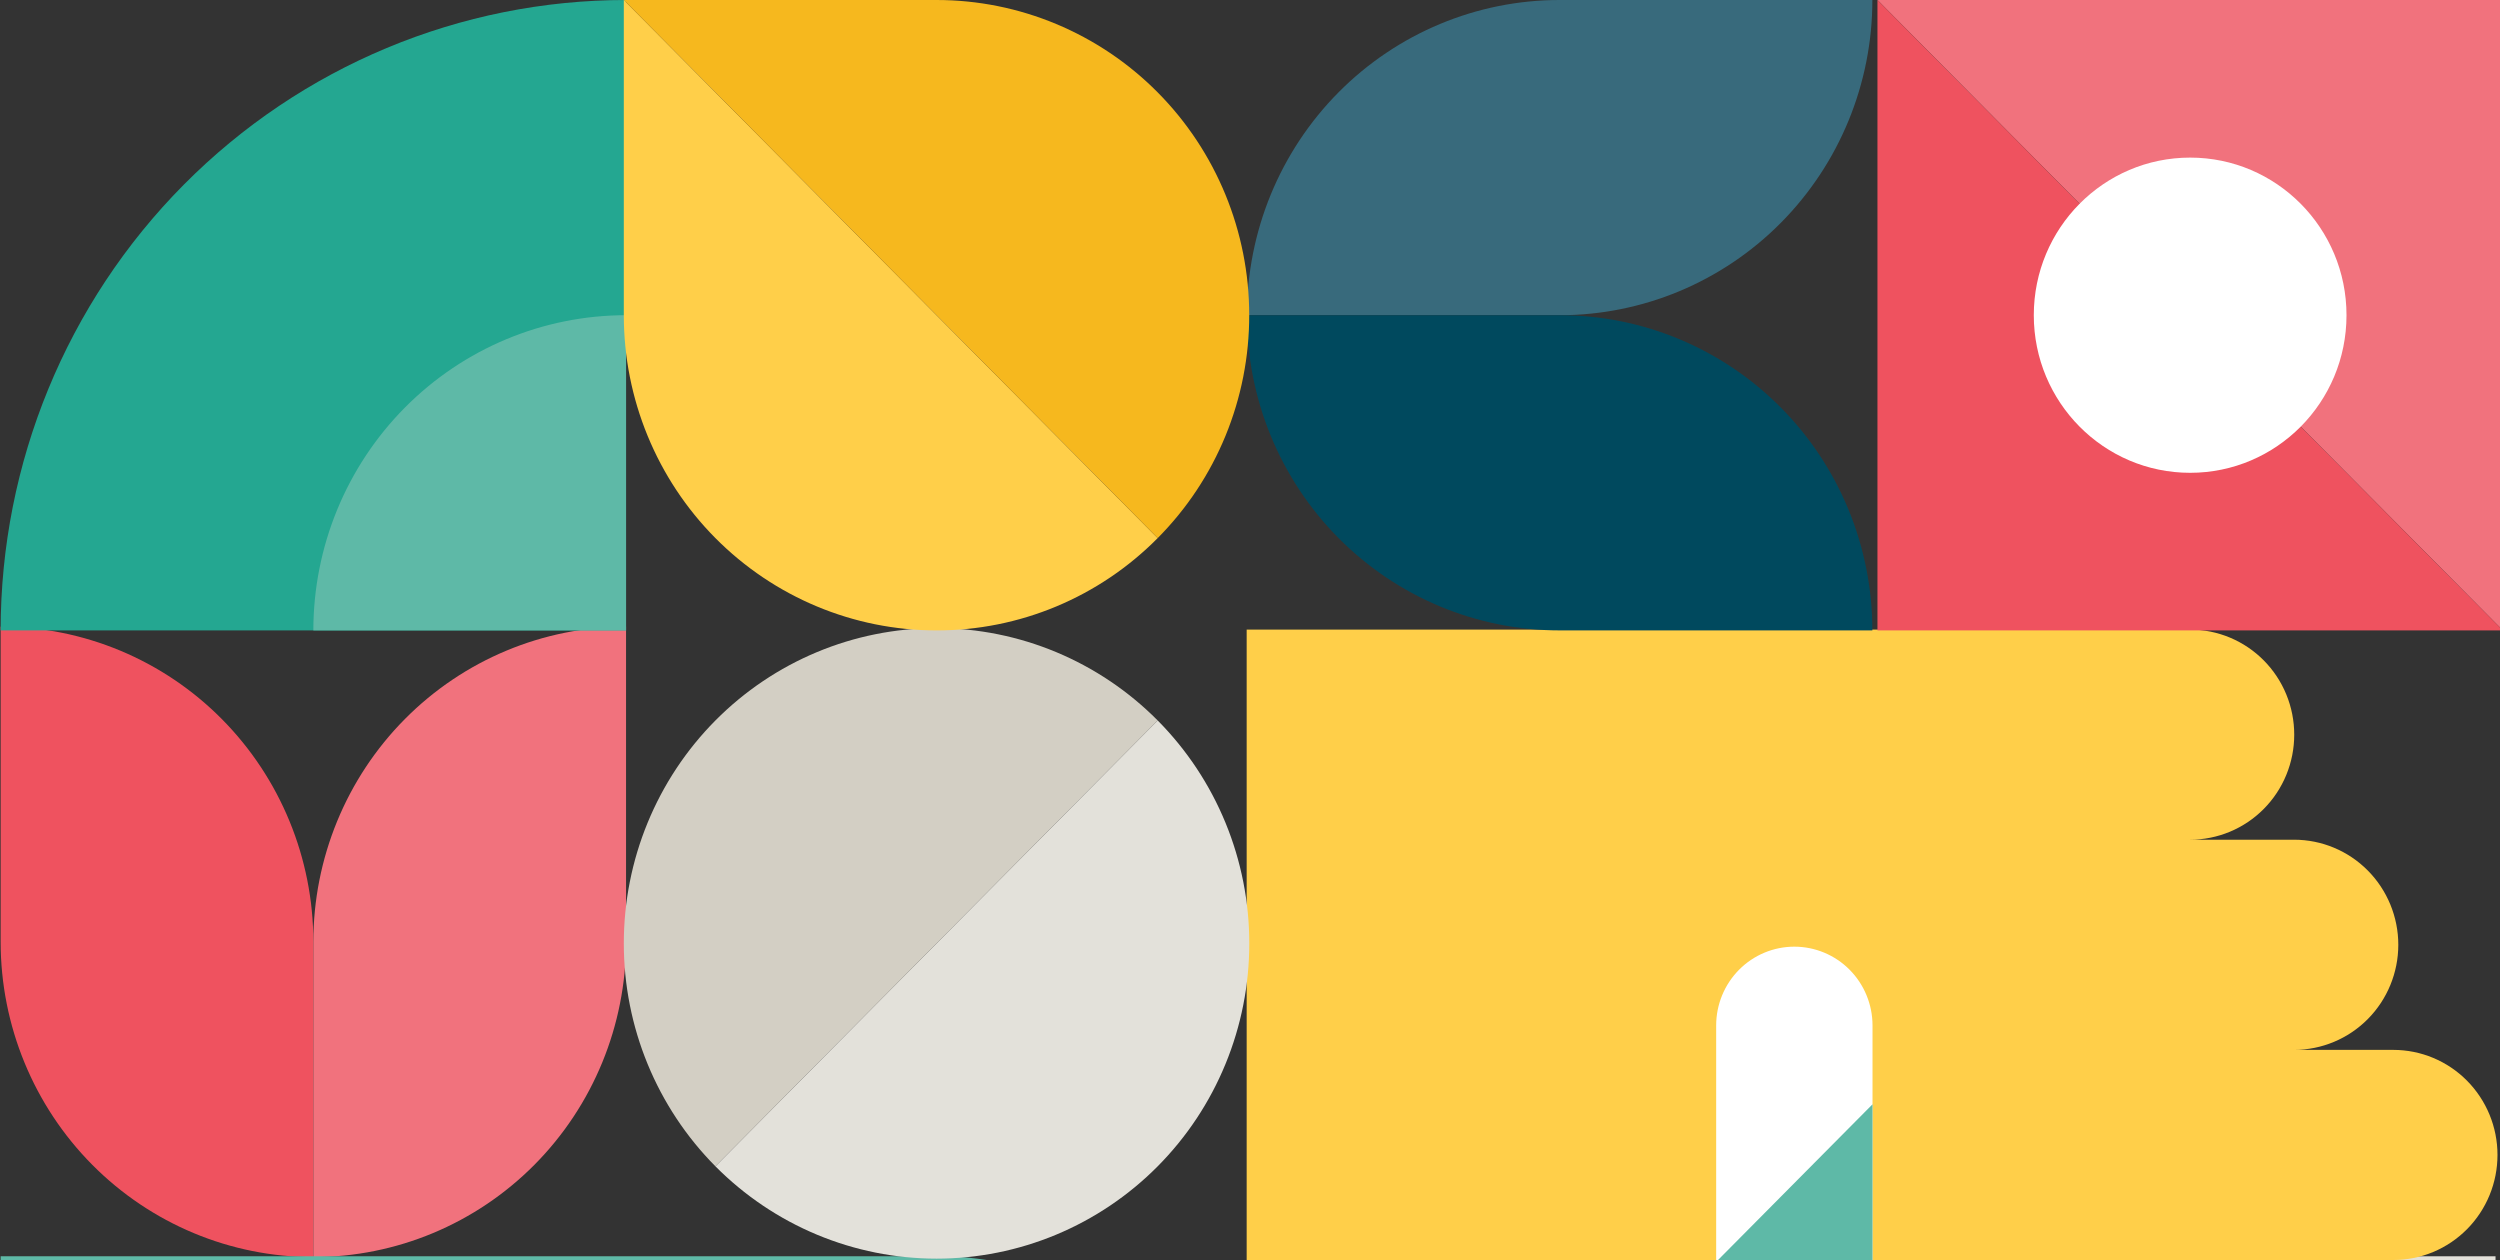 <svg width="375" height="189" viewBox="0 0 375 189" fill="none" xmlns="http://www.w3.org/2000/svg">
<rect x="0" y="0" width="375" height="189" fill="#333333" stroke="none"/>
<g clip-path="url(#clip0)">
<path d="M0.097 94C12.537 94 24.468 98.981 33.264 107.848C42.06 116.715 47.002 128.741 47.002 141.281V188.562C34.562 188.562 22.631 183.58 13.835 174.714C5.038 165.847 0.097 153.821 0.097 141.281V94Z" fill="#EF525F"/>
<path d="M47.002 188.562L47.002 141.281C47.002 128.741 51.943 116.715 60.74 107.848C69.536 98.982 81.467 94 93.907 94L93.907 141.281C93.907 153.821 88.965 165.847 80.169 174.714C71.372 183.581 59.442 188.562 47.002 188.562Z" fill="#F1727D"/>
<path d="M374.329 283.005H350.876V259.364H327.423V235.724H303.971V212.084H280.518V188.443H374.329V283.005Z" fill="#E3E1DA"/>
<path d="M93.908 0V94.562H0.097C0.097 69.482 9.98 45.43 27.573 27.697C45.166 9.963 69.028 0 93.908 0V0Z" fill="#24A791"/>
<path d="M93.909 47.281V94.562H47.003C47.003 82.022 51.945 69.996 60.741 61.129C69.538 52.262 81.468 47.281 93.909 47.281Z" fill="#5EB9A7"/>
<path d="M187.719 235.724C187.719 223.184 182.777 211.158 173.98 202.291C165.184 193.424 153.253 188.443 140.813 188.443L0.096 188.443L0.096 235.724L187.719 235.724Z" fill="#5EB9A7"/>
<path d="M187 189L358.994 189C361.047 189 363.08 188.592 364.977 187.8C366.874 187.008 368.597 185.846 370.049 184.382C371.5 182.918 372.651 181.181 373.436 179.268C374.221 177.356 374.624 175.306 374.623 173.237C374.623 169.058 372.976 165.051 370.045 162.097C367.114 159.142 363.139 157.483 358.994 157.483L344.106 157.483C348.254 157.483 352.231 155.822 355.164 152.866C358.097 149.909 359.745 145.9 359.745 141.719C359.745 137.538 358.097 133.529 355.164 130.573C352.231 127.616 348.254 125.956 344.106 125.956L328.505 125.956C330.558 125.957 332.591 125.55 334.488 124.759C336.385 123.968 338.108 122.807 339.56 121.344C341.011 119.881 342.162 118.144 342.947 116.232C343.732 114.32 344.136 112.271 344.134 110.202C344.136 108.132 343.732 106.082 342.947 104.17C342.163 102.257 341.011 100.52 339.56 99.056C338.109 97.592 336.385 96.431 334.489 95.638C332.592 94.846 330.559 94.438 328.505 94.438L187 94.438L187 189Z" fill="#FFCF49"/>
<path d="M269.151 142C272.261 142 275.244 143.245 277.443 145.462C279.642 147.679 280.878 150.685 280.878 153.82V189.281H257.425V153.82C257.425 150.685 258.66 147.679 260.859 145.462C263.059 143.245 266.041 142 269.151 142Z" fill="white"/>
<path d="M257.425 189.281L280.878 165.641V189.281H257.425Z" fill="#5EB9A7"/>
<path d="M173.655 108.072C164.857 99.204 152.925 94.221 140.483 94.221C128.041 94.221 116.109 99.204 107.311 108.072C98.514 116.94 93.571 128.967 93.571 141.509C93.571 154.05 98.514 166.078 107.311 174.946L173.655 108.072Z" fill="#D3CFC4"/>
<path d="M173.654 108.072C178.01 112.463 181.466 117.676 183.823 123.413C186.181 129.15 187.394 135.299 187.394 141.509C187.394 147.719 186.181 153.868 183.823 159.605C181.466 165.342 178.01 170.555 173.654 174.946C169.298 179.337 164.126 182.82 158.435 185.196C152.743 187.573 146.643 188.796 140.482 188.796C134.322 188.796 128.221 187.573 122.53 185.196C116.838 182.82 111.667 179.337 107.311 174.946L173.654 108.072Z" fill="#E3E1DA"/>
<path d="M281.618 0H375.429V94.562L281.618 0Z" fill="#F1727D"/>
<path d="M375.429 94.562H281.618V0L375.429 94.562Z" fill="#EF525F"/>
<path d="M328.522 70.921C341.475 70.921 351.975 60.337 351.975 47.281C351.975 34.225 341.475 23.64 328.522 23.64C315.57 23.64 305.069 34.225 305.069 47.281C305.069 60.337 315.57 70.921 328.522 70.921Z" fill="white"/>
<path d="M280.855 0C280.855 12.54 275.914 24.566 267.117 33.433C258.321 42.3 246.39 47.281 233.95 47.281L187.044 47.281C187.044 34.741 191.986 22.715 200.782 13.848C209.579 4.981 221.51 -2.59409e-06 233.95 -2.05031e-06L280.855 0Z" fill="#386A7C"/>
<path d="M187.044 47.278L233.95 47.278C246.39 47.278 258.32 52.26 267.117 61.126C275.913 69.993 280.855 82.019 280.855 94.559L233.95 94.559C221.509 94.559 209.579 89.578 200.782 80.711C191.986 71.844 187.044 59.818 187.044 47.278Z" fill="#00495E"/>
<path d="M93.571 47.281C93.571 59.821 98.513 71.847 107.31 80.713C116.106 89.58 128.037 94.562 140.477 94.562C146.638 94.569 152.74 93.35 158.432 90.974C164.125 88.599 169.296 85.113 173.649 80.718L93.571 0V47.281Z" fill="#FFCF49"/>
<path d="M140.477 0C152.917 0 164.848 4.981 173.644 13.848C182.441 22.715 187.383 34.741 187.383 47.281C187.39 53.491 186.18 59.642 183.824 65.38C181.467 71.118 178.009 76.33 173.649 80.718L93.571 0H140.477Z" fill="#F6B81E"/>
</g>
<defs>
<clipPath id="clip0">
<rect width="375" height="189" fill="white"/>
</clipPath>
</defs>
</svg>
